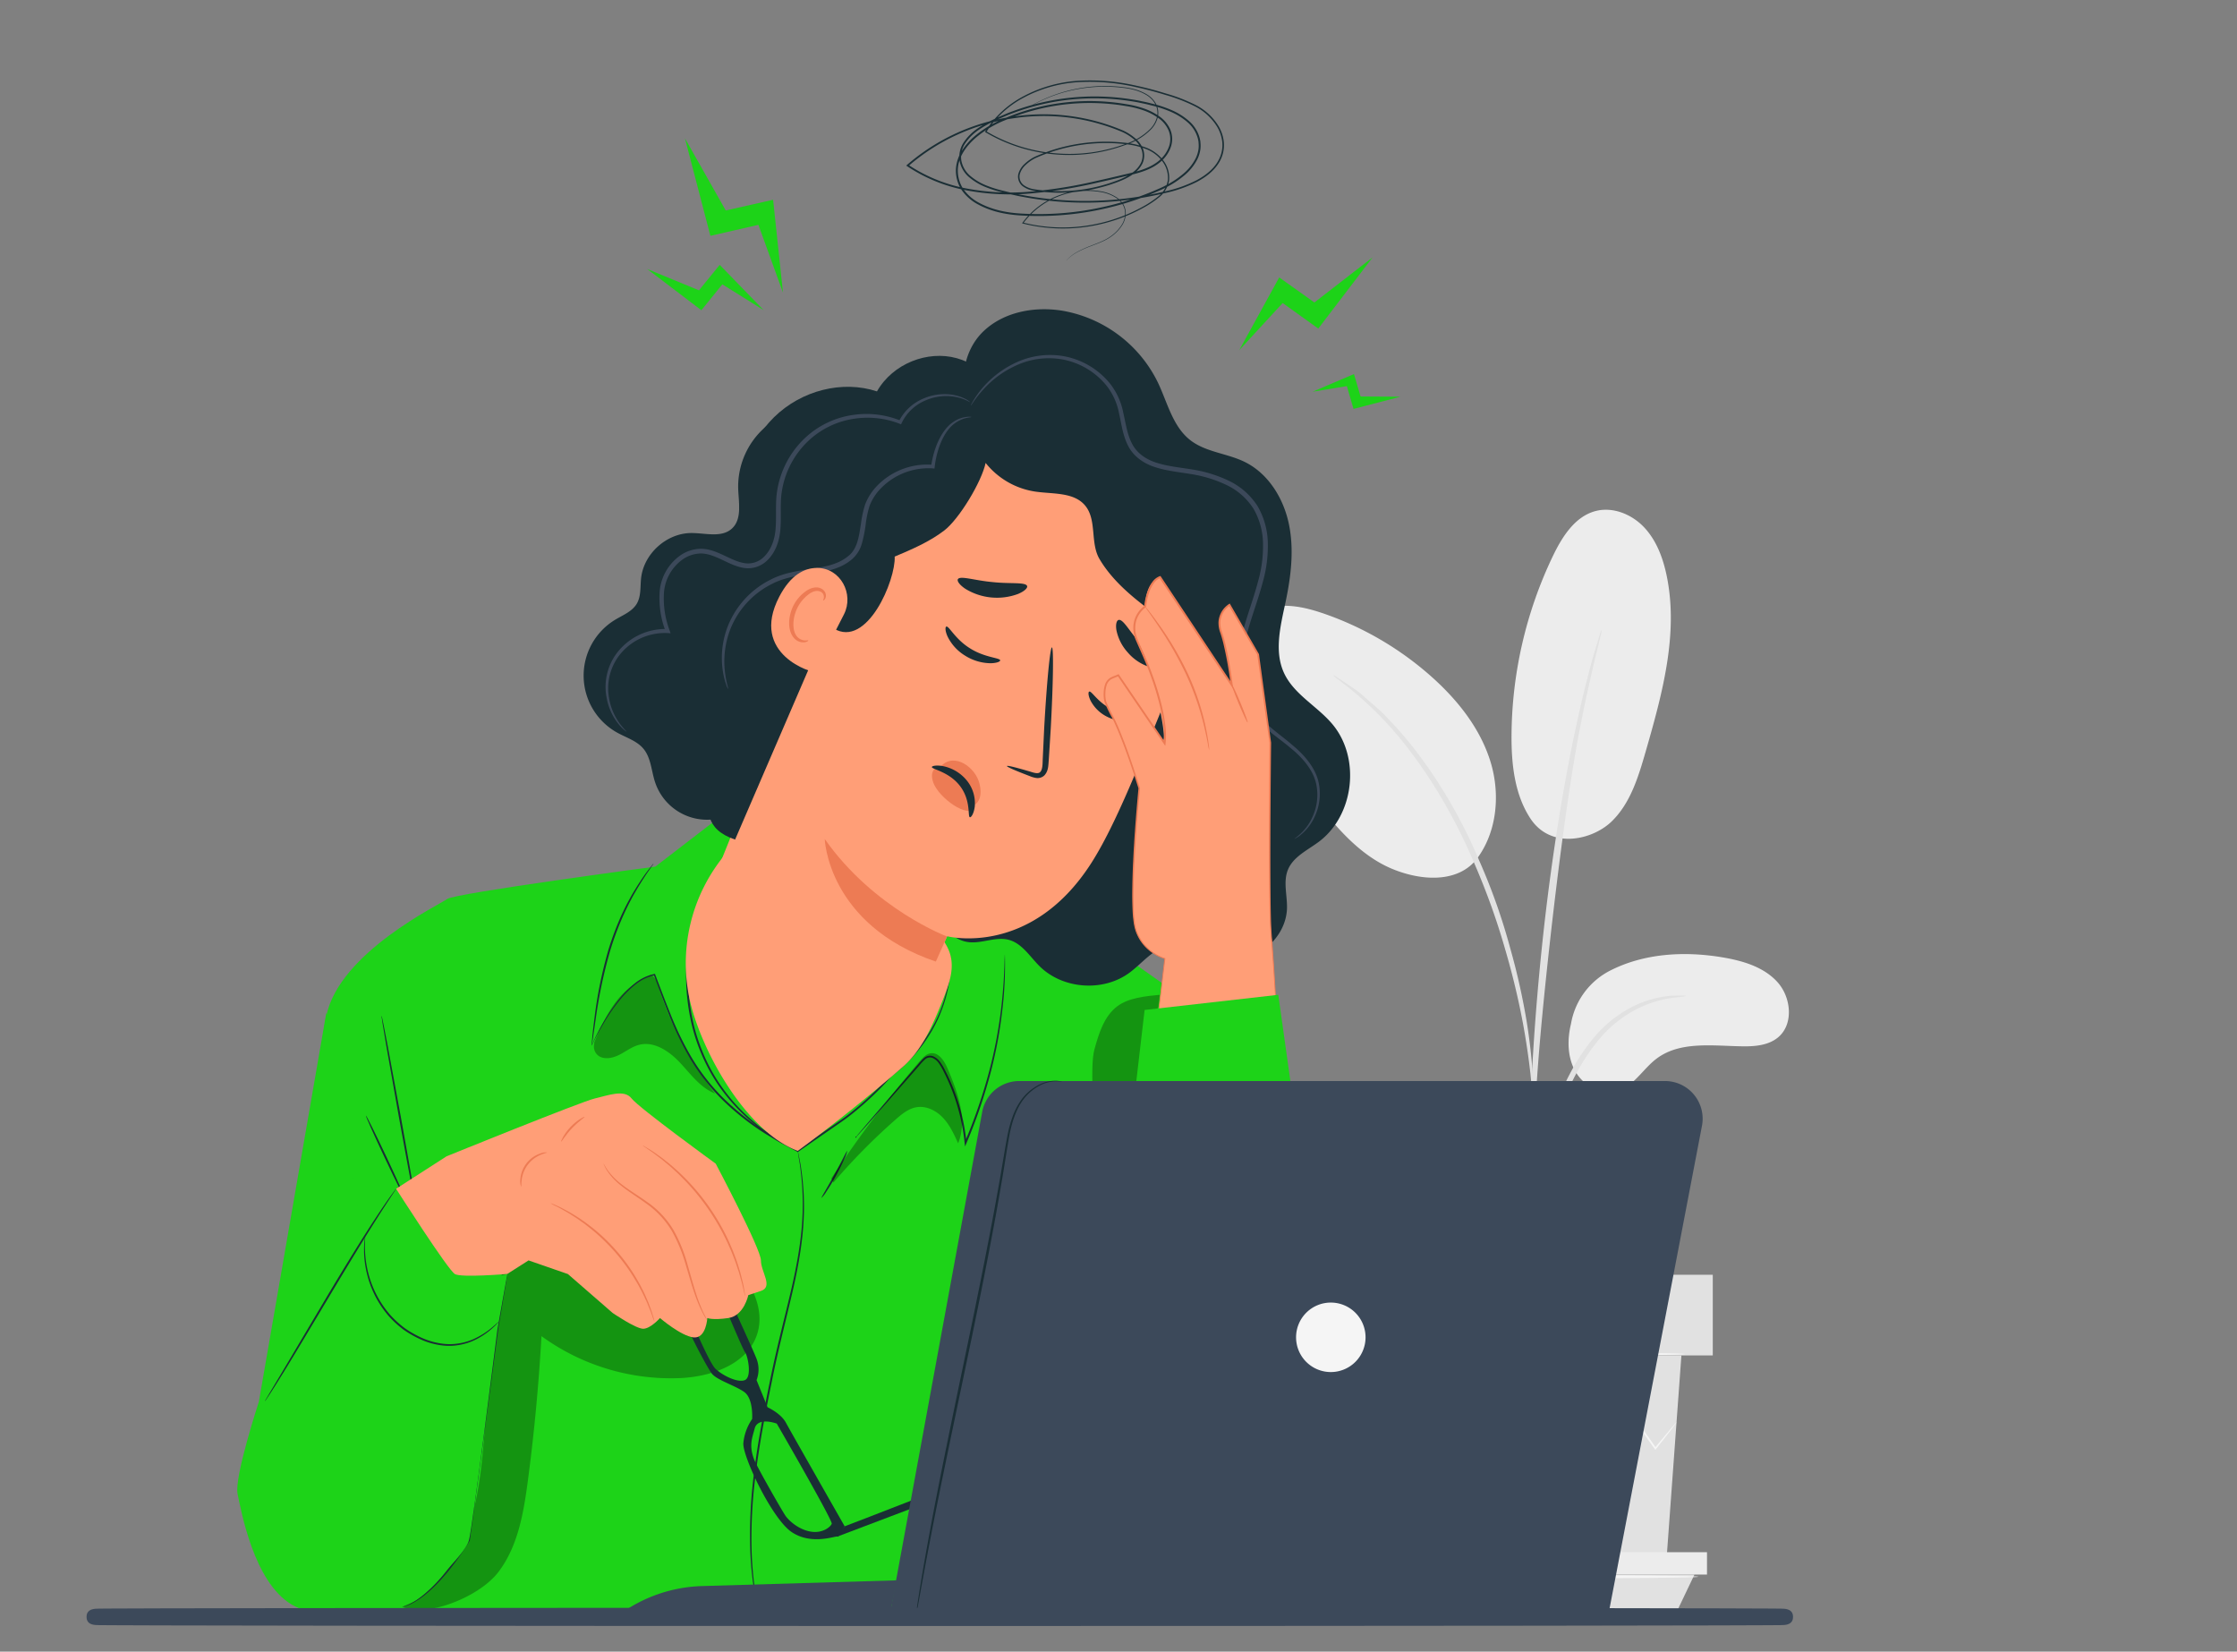 <svg id="Layer_1" data-name="Layer 1" xmlns="http://www.w3.org/2000/svg" width="1000.79" height="738.83" viewBox="0 0 1000.79 738.83"><rect x="0" y="0" width="1000.79" height="738.83" fill="#808080" stroke="none"/><defs><style>.cls-1{fill:#ececec;}.cls-2{fill:#e1e1e1;}.cls-3{fill:#f5f5f5;}.cls-4{fill:#1dd318;}.cls-5{fill:#1a2e35;}.cls-6{opacity:0.3;}.cls-7{fill:#ff9e77;}.cls-8{fill:#ed7b54;}.cls-9{fill:#3c495a;}</style></defs><title>about5</title><path class="cls-1" d="M720.079,434.313c15.289-7.888,33.291-8.914,50.264-6.108,9.119,1.507,18.625,4.236,24.831,11.085s7.381,18.903.256,24.789c-4.241,3.503-10.156,4.035-15.657,3.972-13.287-.155-28.03-2.495-38.646,5.5-6.056,4.561-10.088,12.144-17.329,14.387-7.084,2.195-15.078-1.986-18.835-8.38s-3.882-14.386-2.13-21.592A32.964,32.964,0,0,1,720.079,434.313Z"/><path class="cls-1" d="M685.051,366.695c9.349,13.352,27.519,8.931,35.944.782s11.986-19.962,15.227-31.227c7.406-25.737,14.873-52.736,9.366-78.946-1.647-7.836-4.576-15.65-10.083-21.463s-13.973-9.271-21.714-7.226c-9.161,2.42-14.856,11.393-18.971,19.93a188.178,188.178,0,0,0-18.596,80.76c-.045,13.008,1.488,26.65,8.826,37.39"/><path class="cls-1" d="M659.379,385.853c10.151-12.047,12.077-29.618,7.56-44.709s-14.722-27.931-26.481-38.413a142.57,142.57,0,0,0-47.419-27.979c-6.857-2.411-14.09-4.313-21.326-3.623s-14.522,4.39-17.897,10.828c-4.99,9.518-.206,21.062,4.969,30.481a361.336,361.336,0,0,0,31.145,47.428c9.335,12.036,20.028,23.907,34.256,29.347s29.006,4.799,36.547-5.068"/><path class="cls-2" d="M684.418,568.112c.175.01.459-2.153.846-6.067.43-4.416.969-9.961,1.611-16.558a239.05,239.05,0,0,1,3.725-24.287,187.412,187.412,0,0,1,8.827-28.665c4.016-9.84,8.914-18.784,14.638-25.937a54.672,54.672,0,0,1,18.506-15.385,51.774,51.774,0,0,1,15.585-4.853c3.872-.397,6.039-.703,6.041-.874s-2.171-.201-6.148-.095a47.209,47.209,0,0,0-16.25,4.229,54.555,54.555,0,0,0-19.521,15.519c-6.01,7.302-11.086,16.444-15.173,26.459a175.221,175.221,0,0,0-8.765,29.134,205.21,205.21,0,0,0-3.229,24.594c-.526,7.032-.725,12.725-.821,16.661C684.203,565.922,684.248,568.103,684.418,568.112Z"/><path class="cls-2" d="M685.56,555.372a12.043,12.043,0,0,0,.163-2.816c-.006-2.115-.013-4.78-.021-8.051-.019-6.986-.016-17.098.358-29.582.618-24.97,2.768-51.844,6.92-89.731,3.933-35.626,9.211-77.087,14.78-104.043,1.195-6.131,2.397-11.648,3.53-16.478,1.08-4.842,2.002-9.017,2.892-12.394.764-3.18,1.387-5.77,1.881-7.826a11.995,11.995,0,0,0,.492-2.778,11.874,11.874,0,0,0-.978,2.64c-.614,2.026-1.387,4.579-2.337,7.714-1.037,3.347-2.099,7.494-3.312,12.316-1.264,4.811-2.591,10.315-3.9,16.436-5.511,24.425-11.346,58.563-15.539,96.542-4.161,37.966-6.035,72.535-6.201,97.569-.149,12.516.117,22.648.437,29.64.2,3.27.362,5.932.491,8.046A11.887,11.887,0,0,0,685.56,555.372Z"/><path class="cls-2" d="M685.726,488.697c.174-.006.144-2.994-.059-8.41-.309-5.404-1.052-13.216-2.575-22.784a300.643,300.643,0,0,0-7.41-33.196A271.984,271.984,0,0,0,661.8,385.026c-11.514-27.315-27.158-49.646-40.766-63.478-3.192-3.671-6.747-6.319-9.591-8.915-1.471-1.244-2.772-2.484-4.096-3.467q-1.998-1.377-3.721-2.565c-4.479-3.063-6.987-4.678-7.08-4.533-.402.546,10.032,6.686,23.207,20.703,13.121,13.987,28.328,36.164,39.748,63.249A310.462,310.462,0,0,1,673.463,424.94a337.728,337.728,0,0,1,7.885,32.866c1.736,9.472,2.742,17.205,3.348,22.56C685.195,485.73,685.555,488.703,685.726,488.697Z"/><polygon class="cls-2" points="621.282 606.311 627.963 697.842 745.549 697.842 752.231 606.311 621.282 606.311"/><rect class="cls-2" x="609.924" y="570.234" width="156.337" height="36.078"/><polygon class="cls-1" points="609.924 694.34 609.924 704.34 617.27 704.34 763.677 704.34 763.677 694.34 609.924 694.34"/><polygon class="cls-2" points="624.47 721.941 617.27 704.34 758.077 704.34 749.677 721.941 624.47 721.941"/><path class="cls-3" d="M750.047,636.226a3.767,3.767,0,0,1-.548.841c-.467.619-1.044,1.386-1.757,2.331-1.67,2.137-3.964,5.073-6.85,8.766l-.304.39-.295-.408c-4.305-5.955-10.057-13.909-16.829-23.275h.968c-5.006,7.088-10.582,14.984-16.569,23.46l-.519.735-.581-.691c-6.115-7.275-12.755-15.176-19.65-23.379l1.133-.015c-.341.429-.71.893-1.081,1.359-6.094,7.64-11.992,15.034-17.57,22.027l-.586.734-.541-.764c-5.965-8.44-11.538-16.326-16.577-23.455l.964.046c-8.17,9.308-15.098,17.202-20.415,23.26l-.362.413-.277-.465c-2.691-4.521-4.837-8.127-6.392-10.739-.669-1.166-1.209-2.108-1.64-2.86a4.556,4.556,0,0,1-.501-1.02,4.543,4.543,0,0,1,.685.907c.477.723,1.076,1.63,1.815,2.752,1.633,2.566,3.885,6.105,6.71,10.544l-.639-.052c5.232-6.132,12.05-14.122,20.088-23.543l.507-.594.458.64c5.084,7.098,10.707,14.947,16.725,23.349l-1.126-.03c5.564-7.003,11.449-14.409,17.528-22.06.37-.466.74-.93,1.081-1.359l.558-.701.574.687c6.876,8.219,13.498,16.135,19.595,23.425l-1.1.044c6.046-8.434,11.678-16.29,16.734-23.343l.491-.684.479.684c6.628,9.467,12.258,17.509,16.473,23.528l-.598-.018c3.002-3.599,5.389-6.46,7.126-8.543.774-.895,1.402-1.622,1.909-2.209A3.841,3.841,0,0,1,750.047,636.226Z"/><path class="cls-3" d="M753.867,605.707c0,.404-29.463.732-65.799.732-36.349,0-65.806-.328-65.806-.732s29.457-.732,65.806-.732C724.403,604.976,753.867,605.303,753.867,605.707Z"/><path class="cls-3" d="M759.807,705.326c0,.404-32.02.732-71.511.732-39.505,0-71.519-.328-71.519-.732s32.014-.732,71.519-.732C727.787,704.594,759.807,704.922,759.807,705.326Z"/><path class="cls-4" d="M335.712,358.005l-13.226,7.097-29.279,22.541s-89.683,11.909-93.127,14.493-48.046,23.762-54.074,52.18-18.431,213.836-18.431,213.836l16.275,54.784,326.633.508,76.602-1.088s29.436-68.745,29.436-87.69S567.91,473.634,567.91,473.634l-91.859-64.772Z"/><path class="cls-5" d="M292.363,386.304a3.512,3.512,0,0,1-.455.767c-.384.559-.858,1.251-1.437,2.095-1.29,1.786-3.032,4.46-5.075,7.821-.985,1.704-2.117,3.538-3.154,5.608-1.115,2.027-2.167,4.263-3.261,6.622a137.145,137.145,0,0,0-5.937,15.827,217.213,217.213,0,0,0-6.438,30.068c-.547,3.81-.996,6.939-1.327,9.246-.151,1.012-.275,1.843-.375,2.514a3.473,3.473,0,0,1-.189.87,3.473,3.473,0,0,1,.017-.89c.057-.676.128-1.513.215-2.533.198-2.199.551-5.375,1.057-9.292a192.635,192.635,0,0,1,6.217-30.233,129.341,129.341,0,0,1,6.039-15.907c1.121-2.366,2.204-4.604,3.354-6.63,1.07-2.068,2.24-3.895,3.263-5.588,2.121-3.338,3.947-5.97,5.324-7.7l1.57-2.002A3.436,3.436,0,0,1,292.363,386.304Z"/><g class="cls-6"><path d="M294.402,440.809c-.545-1.744-1.248-3.716-2.944-4.399-1.333-.536-.798.324-2.127.872-12.405,5.116-18.393,16.586-23.645,29.506l.299-.308a5.166,5.166,0,0,0,2.031,5.995c2.796,1.629,6.392.75,9.265-.738s5.506-3.554,8.641-4.357c6.794-1.74,13.546,2.91,18.34,8.029s9.109,11.214,15.648,13.749A150.794,150.794,0,0,1,294.402,440.809Z"/></g><path class="cls-5" d="M264.715,467.741a88.154,88.154,0,0,1,13.127-21.839,46.099,46.099,0,0,1,6.178-6.03,20.714,20.714,0,0,1,8.732-4.19l.256-.047.095.248c2.079,5.413,4.259,11.319,6.777,17.537a140.398,140.398,0,0,0,9.245,19.149,92.58,92.58,0,0,0,14.223,18.383,115.613,115.613,0,0,0,19.479,15.444c2.39,1.418,4.71,2.914,7.102,4.236l7.168,3.819-.429.027q6.083-4.199,11.939-8.24l5.785-3.99c1.918-1.302,3.788-2.611,5.554-4.002a145.488,145.488,0,0,0,18.529-17.416l.027-.03.028-.021a69.639,69.639,0,0,0,16.988-18.54,63.254,63.254,0,0,0,7.659-17.807,65.186,65.186,0,0,0,1.948-12.342c.101-1.44.073-2.549.113-3.295.023-.746.064-1.132.064-1.132s.036.384.049,1.131c-.003.747.061,1.859-.005,3.305a61.706,61.706,0,0,1-1.76,12.435,62.829,62.829,0,0,1-7.563,18.015,69.794,69.794,0,0,1-17.052,18.808l.054-.051a144.713,144.713,0,0,1-18.583,17.579c-1.781,1.409-3.66,2.73-5.572,4.034l-5.784,4.005-11.943,8.264-.209.145-.22-.117q-3.565-1.896-7.206-3.833c-2.405-1.329-4.741-2.833-7.144-4.259a115.794,115.794,0,0,1-19.617-15.575,92.922,92.922,0,0,1-14.313-18.571,139.776,139.776,0,0,1-9.233-19.283c-2.499-6.246-4.65-12.164-6.695-17.585l.35.201a20.187,20.187,0,0,0-8.486,4.018,46.001,46.001,0,0,0-6.144,5.905,81.914,81.914,0,0,0-7.956,11.17c-1.936,3.24-3.288,5.848-4.184,7.625l-1.004,2.031A4.858,4.858,0,0,1,264.715,467.741Z"/><path class="cls-5" d="M449.561,427.023a165.991,165.991,0,0,1-1.194,25.222,196.591,196.591,0,0,1-5.044,27.068A231.364,231.364,0,0,1,432.376,511.36l-.63,1.495-.194-1.62c-.116-.967-.208-2.014-.365-3.058a90.018,90.018,0,0,0-4.168-17.471c-.953-2.745-2.021-5.396-3.184-7.938-.578-1.273-1.189-2.514-1.812-3.732a23.218,23.218,0,0,0-2.023-3.449,6.758,6.758,0,0,0-2.839-2.37,3.253,3.253,0,0,0-3.254.614,24.22,24.22,0,0,0-2.524,2.679q-1.218,1.391-2.396,2.739c-3.142,3.585-6.071,6.926-8.75,9.982l-12.715,14.414-3.49,3.89-.924.997a.234.234,0,1,1-.067-.058c.225-.276.508-.622.86-1.054l3.368-3.996,12.508-14.594c2.654-3.077,5.557-6.442,8.67-10.051q1.17-1.354,2.379-2.753a24.387,24.387,0,0,1,2.61-2.79,4.035,4.035,0,0,1,3.989-.75,7.49,7.49,0,0,1,3.206,2.62,23.846,23.846,0,0,1,2.11,3.557c.633,1.226,1.254,2.477,1.841,3.76,1.181,2.562,2.266,5.235,3.234,8.004a89.979,89.979,0,0,1,4.225,17.634c.158,1.054.251,2.111.368,3.088l-.824-.125a236.953,236.953,0,0,0,10.98-31.91,203.839,203.839,0,0,0,5.209-26.942c.958-7.746,1.343-14.045,1.514-18.395.113-2.175.114-3.865.169-5.009.023-.532.042-.96.057-1.302A1.766,1.766,0,0,1,449.561,427.023Z"/><path class="cls-5" d="M326.217,381.334a1.491,1.491,0,0,1-.25.327c-.212.24-.472.534-.791.895-.737.748-1.684,1.97-2.905,3.539a65.129,65.129,0,0,0-7.927,14.805,95.721,95.721,0,0,0-5.937,24.182,96.699,96.699,0,0,0,1.323,30.4,81.377,81.377,0,0,0,4.623,15.098,79.808,79.808,0,0,0,6.795,13.042,83.52,83.52,0,0,0,16.543,18.555c2.669,2.358,5.381,4.109,7.647,5.798,2.406,1.482,4.435,2.838,6.166,3.823l4.022,2.212,1.037.595a1.473,1.473,0,0,1,.341.229,1.434,1.434,0,0,1-.38-.15c-.288-.139-.642-.31-1.077-.519l-4.107-2.075c-1.761-.943-3.825-2.262-6.268-3.713-2.304-1.659-5.056-3.386-7.769-5.73a82.543,82.543,0,0,1-16.821-18.593,79.602,79.602,0,0,1-6.91-13.152,81.323,81.323,0,0,1-4.687-15.245,96.145,96.145,0,0,1-1.268-30.667,94.216,94.216,0,0,1,6.16-24.317,62.317,62.317,0,0,1,8.224-14.78,37.334,37.334,0,0,1,3.047-3.457l.855-.838C326.101,381.413,326.207,381.323,326.217,381.334Z"/><path class="cls-5" d="M185.509,540.229c.02-.011.128.144.328.475.235.407.523.904.885,1.531l-.243.084c-1.181-5.551-4.393-22.595-8.038-42.745-2.196-12.413-4.182-23.644-5.646-31.919-.667-4.002-1.213-7.283-1.614-9.69-.16-1.07-.291-1.944-.396-2.642a3.819,3.819,0,0,1-.08-.932,3.823,3.823,0,0,1,.251.901c.147.691.33,1.556.555,2.614.468,2.395,1.105,5.659,1.883,9.642,1.528,8.264,3.602,19.479,5.894,31.874,3.645,20.15,6.608,37.239,7.447,42.852l.126.845-.37-.76c-.317-.651-.568-1.168-.773-1.591A1.848,1.848,0,0,1,185.509,540.229Z"/><path class="cls-5" d="M181.525,536.835c-.215.101-4.38-8.279-9.301-18.715-4.923-10.44-8.738-18.983-8.523-19.084s4.379,8.277,9.302,18.717C177.924,528.188,181.74,536.733,181.525,536.835Z"/><g class="cls-6"><path d="M179.832,718.657c10.369,5.212,34.399-3.987,43.137-15.449s11.267-26.363,13.164-40.651q4.288-32.298,6.113-64.86a98.547,98.547,0,0,0,62.107,18.756c14.029-.636,30.018-6.209,34.357-19.566,4.292-13.212-4.95-26.794-14.55-36.834a226.007,226.007,0,0,0-29.79-26.125c-7.006-5.131-14.672-9.994-23.305-10.937-9.31-1.017-18.729,2.799-25.807,8.932s-12.024,14.4-15.647,23.037c-11.063,26.367-10.466,55.895-12.723,84.399s-5.282,58.032-30.537,76.588"/></g><path class="cls-5" d="M180.502,718.768a3.975,3.975,0,0,1,.709-.345l2.087-.899a37.869,37.869,0,0,0,7.078-4.866c5.64-4.798,12.594-12.973,19.108-23.819l-.047.138c1.513-11.333,3.277-24.551,5.154-38.614,3.032-22.291,5.72-42.477,7.88-57.055,1.337-7.195,2.424-13.041,3.19-17.165.385-1.97.689-3.526.91-4.659.104-.489.189-.886.258-1.208a1.546,1.546,0,0,1,.117-.406,1.561,1.561,0,0,1-.03.422c-.046.326-.103.727-.174,1.222-.183,1.139-.433,2.704-.751,4.685-.701,4.133-1.696,9.992-2.919,17.203l-7.629,57.082c-1.915,14.055-3.715,27.266-5.258,38.593l-.011.078-.037.06c-6.629,10.896-13.695,19.033-19.477,23.783a35.395,35.395,0,0,1-7.262,4.736c-.932.374-1.662.624-2.148.801A3.881,3.881,0,0,1,180.502,718.768Z"/><path class="cls-5" d="M339.685,722.356a2.528,2.528,0,0,1-.155-.521c-.094-.394-.216-.905-.37-1.55-.286-1.37-.836-3.369-1.275-5.995a148.828,148.828,0,0,1-2.276-22.421,217.097,217.097,0,0,1,1.783-33.377c1.521-12.501,4.054-26.114,6.993-40.325,2.822-14.249,6.375-27.637,9.252-39.863,2.92-12.217,4.801-23.4,5.304-32.878a120.591,120.591,0,0,0-.822-22.427c-.283-2.641-.737-4.659-.921-6.046-.1-.655-.179-1.174-.239-1.575a2.593,2.593,0,0,1-.053-.543,2.527,2.527,0,0,1,.139.525c.082.397.189.911.324,1.56.239,1.379.747,3.391,1.083,6.032a114.745,114.745,0,0,1,1.098,22.506c-.426,9.528-2.257,20.78-5.139,33.025-2.841,12.264-6.362,25.624-9.182,39.858-2.937,14.203-5.489,27.787-7.049,40.249a223.042,223.042,0,0,0-1.962,33.263,159.195,159.195,0,0,0,1.998,22.379c.387,2.628.884,4.634,1.114,6.015.119.652.214,1.169.286,1.567A2.588,2.588,0,0,1,339.685,722.356Z"/><path class="cls-5" d="M367.515,535.879c-.208-.139,2.645-4.69,5.814-10.494,3.184-5.798,5.481-10.652,5.711-10.551a13.31,13.31,0,0,1-1.197,3.325c-.862,2.002-2.161,4.721-3.758,7.64-1.599,2.917-3.19,5.476-4.412,7.28A13.317,13.317,0,0,1,367.515,535.879Z"/><g class="cls-6"><path d="M372.845,529.011a277.795,277.795,0,0,1,27.942-28.306c2.728-2.394,5.693-4.826,9.274-5.419,4.372-.725,8.812,1.527,11.843,4.76s4.912,7.349,6.742,11.386c4.333-10.661-.165-22.66-4.628-33.267-1.452-3.45-3.973-7.547-7.675-6.993-1.976.296-3.46,1.9-4.765,3.414a514.246,514.246,0,0,0-39.666,52.497"/></g><g class="cls-6"><path d="M518.248,450.237l.619-5.241c-6.297.603-14.044,1.343-19.075,5.178-5.87,4.474-8.182,12.099-10.158,19.21-4.496,16.184,8.259,99.451,7.61,116.235,5.585-2.371,9.507-38.106,10.51-44.089,2.444-14.574-2.502-23.672-1.005-27.73s1.459-8.492,1.581-12.815c.545-19.318,2.464-32.917,9.917-50.748"/></g><path class="cls-5" d="M436.048,182.985c-8.006-9.927-5.384-25.778,3.779-34.647s23.1-11.422,35.675-9.308a58.695,58.695,0,0,1,42.523,32.09c4.287,9.006,6.625,19.653,14.496,25.78,6.92,5.386,16.432,5.859,24.308,9.715,10.556,5.169,17.361,16.222,19.778,27.726s.965,23.473-1.47,34.972c-2.236,10.553-5.214,21.958-.682,31.747,4.42,9.546,14.746,14.748,21.544,22.776,12.79,15.105,9.889,40.81-5.946,52.684-5.049,3.785-11.43,6.664-13.841,12.495-2.202,5.324-.324,11.364-.437,17.125-.292,14.831-16.644,27.03-30.943,23.087-7.219-1.99-13.871-7.321-21.29-6.303-7.37,1.01-12.292,7.819-18.281,12.232-11.781,8.678-29.827,7.346-40.205-2.97-4.344-4.317-7.835-10.2-13.755-11.77-5.908-1.566-12.125,1.827-18.181,1.001-7.928-1.08-13.138-8.953-15.478-16.604s-2.97-15.945-6.927-22.899c-5.181-9.106-15.047-14.262-23.335-20.67a81.045,81.045,0,0,1-6.939-122.215"/><path class="cls-7" d="M325.125,381.37a76.214,76.214,0,0,0-16.169,67.546c5.89,23.341,25.415,57.452,47.95,65.918,14.615-10.713,33.401-25.677,47.03-37.62,8.82-7.729,13.498-19.027,17.868-29.91,2.521-6.277,5.08-13.065,3.498-19.641-1.165-4.843-4.446-8.883-7.898-12.474-22.174-23.061-55.967-34.332-87.545-29.2"/><path class="cls-7" d="M392.056,213.362h0a40.109,40.109,0,0,1,45.881-21.128l56.424,14.383c28.196,9.088,50.272,52.72,33.65,90.944-13.126,30.183-26.574,68.108-40.062,88.938C460.825,428.385,423.75,418.814,423.75,418.814l-20.012,44.642-81.811-76.72Z"/><path class="cls-5" d="M487.308,309.367c1.063-.4,3.83,4.876,9.96,7.824,6.08,3.032,12.097,2.058,12.398,3.13.166.49-1.2,1.481-3.847,1.958a17.341,17.341,0,0,1-10.37-1.588,16.646,16.646,0,0,1-7.478-7.153C486.787,311.182,486.799,309.531,487.308,309.367Z"/><path class="cls-5" d="M423.419,280.277c1.203-.222,3.936,5.648,10.522,9.72,6.531,4.153,13.244,4.205,13.511,5.352.15.527-1.414,1.306-4.377,1.329a21.866,21.866,0,0,1-11.362-3.422,20.58,20.58,0,0,1-7.822-8.605C422.736,282.043,422.849,280.357,423.419,280.277Z"/><path class="cls-5" d="M450.495,342.666c.127-.366,4.289.68,10.907,2.654,1.66.54,3.303.89,4.051-.075.882-.981.977-2.988,1.026-5.176q.317-6.757.662-14.171c1.109-20.104,2.662-36.351,3.471-36.299s.568,16.389-.54,36.493q-.469,7.41-.893,14.156c-.199,2.071-.072,4.575-1.937,6.597a4.363,4.363,0,0,1-3.641,1.164,11.794,11.794,0,0,1-2.862-.821C454.284,344.734,450.362,343.03,450.495,342.666Z"/><path class="cls-8" d="M423.678,418.924s-32.676-12.253-54.705-43.613c0,0,1.237,38.293,49.698,54.834Z"/><path class="cls-5" d="M428.543,259.075c1.039-1.67,7.501.594,15.506,1.304,7.992.87,14.771-.083,15.463,1.759.298.874-1.159,2.343-4.075,3.557a27.046,27.046,0,0,1-23.594-2.332C429.221,261.601,428.08,259.874,428.543,259.075Z"/><path class="cls-5" d="M500.637,277.279c2.092-.013,4.666,5.129,9.121,10.054,4.307,5.057,9.091,8.297,8.785,10.345-.192.948-1.929,1.351-4.671.539a21.313,21.313,0,0,1-9.352-6.38,20.997,20.997,0,0,1-5.074-10.055C499.017,278.981,499.661,277.334,500.637,277.279Z"/><path class="cls-8" d="M436.155,359.947s3.84-2.006,2.059-9.373-11.154-14.047-17.087-7.986c0,0-5.994.462-3.636,7.371s16.012,16.664,18.557,11.111"/><path class="cls-5" d="M433.923,365.575c-1.092-.188.571-7.381-4.394-13.919-4.949-6.552-12.802-7.531-12.623-8.55.004-.473,2.032-.998,5.287-.331a18.378,18.378,0,0,1,10.632,6.729,16.012,16.012,0,0,1,3.223,11.564C435.622,364.138,434.405,365.732,433.923,365.575Z"/><path class="cls-5" d="M343.808,189.864a35.295,35.295,0,0,0-13.553,28.898c.244,6.183,1.754,13.483-2.802,17.67-4.637,4.262-11.936,1.975-18.235,2.008-10.959.058-21.138,9.182-22.39,20.069-.449,3.907.06,8.133-1.932,11.523-2.074,3.528-6.233,5.109-9.732,7.231a29.182,29.182,0,0,0,.976,50.477c4.046,2.243,8.782,3.646,11.736,7.205,3.388,4.083,3.517,9.865,5.177,14.905a24.505,24.505,0,0,0,46.435.338"/><path class="cls-5" d="M435.262,174.039a34.917,34.917,0,0,0,27.963,45.872c7.843,1.15,17.201.158,22.262,6.258,5.323,6.416,2.169,16.645,6.379,23.841,6.018,10.283,16.275,18.487,26.008,25.36,7.516,5.307-1.083,20.083,2.193,28.68s16.759,28.219,25.953,28.568c2.01-7.691,13.458-41.465,13.658-49.412s-1.591-16.202-6.509-22.448c-2.695-3.424-6.246-6.156-8.58-9.835-5.04-7.947-3.347-18.235-4.982-27.502a38.27,38.27,0,0,0-21.412-27.669c-9.18-4.193-19.946-4.657-28.424-10.133-6.267-4.047-10.746-10.522-17.242-14.192-12.65-7.147-28.502-1.701-41.574,4.64"/><path class="cls-5" d="M374.352,270.171c-1.308-.872-9.979,5.694-1.417,10.931,14.997,9.174,27.881-21.82,27.328-32.12,7.641-3.227,15.373-6.507,22.1-11.617s16.794-21.845,18.593-30.305c5.738,2.325,33.464,2.535,31.059.872-5.473-3.786-16.545-11.91-18.015-18.267-3.194-13.808-13.001-25.818-25.955-29.429s-28.561,2.298-35.711,14.846c-15.426-5.095-33.714-.513-46.023,11.53s-18.142,31.062-14.68,47.862c.907,4.4,2.392,8.994.982,13.354-1.747,5.405-7.169,8.32-11.484,11.819-11.768,9.539-16.835,26.396-15.386,41.614s4.045,21.272,11.577,26.772c14.739,10.761-15.89,38.248,11.546,47.538"/><path class="cls-9" d="M579.147,375.23c-.074-.112.968-.681,2.582-2.191a23.072,23.072,0,0,0,5.526-7.778,23.535,23.535,0,0,0,1.548-14.75c-1.291-5.762-5.638-11.255-11.464-15.935-5.656-4.864-13.086-9.199-18.344-16.847-5.321-7.685-6.194-18.148-4.516-28.069,1.657-10.073,5.852-19.857,8.543-30.289a56.854,56.854,0,0,0,2.024-16.128,31.876,31.876,0,0,0-4.323-15.773,29.206,29.206,0,0,0-12.306-10.659,57.349,57.349,0,0,0-15.546-4.734c-5.306-.887-10.731-1.385-15.882-3.046-5.125-1.53-10.023-4.905-12.348-9.729-2.404-4.728-2.925-9.748-3.978-14.29a28.641,28.641,0,0,0-5.347-12.15A33.171,33.171,0,0,0,475.061,160.74a34.914,34.914,0,0,0-19.614,2.361,44.644,44.644,0,0,0-12.715,8.268c-6.119,5.793-8.153,10.176-8.394,9.996a2.637,2.637,0,0,1,.357-.793,24.781,24.781,0,0,1,1.281-2.2,42.321,42.321,0,0,1,6.173-7.613,44.245,44.245,0,0,1,12.819-8.771,35.92,35.92,0,0,1,20.357-2.758,34.636,34.636,0,0,1,21.418,12.535A30.434,30.434,0,0,1,502.524,184.59c1.094,4.65,1.68,9.544,3.891,13.789,2.12,4.291,6.355,7.22,11.21,8.679,4.86,1.552,10.172,2.038,15.6,2.923a59.188,59.188,0,0,1,16.143,4.892,31.3,31.3,0,0,1,13.202,11.459,33.932,33.932,0,0,1,4.633,16.844A58.738,58.738,0,0,1,565.081,259.9c-2.789,10.645-6.984,20.346-8.631,30.09-1.679,9.631-.866,19.539,4.042,26.742,4.847,7.237,12.135,11.673,17.835,16.671,5.861,4.828,10.41,10.686,11.659,16.846a24.153,24.153,0,0,1-1.965,15.366,22.168,22.168,0,0,1-6.006,7.756A11.726,11.726,0,0,1,579.147,375.23Z"/><path class="cls-9" d="M528.42,275.371c.192.077-.809,2.366-1.815,6.699a48.737,48.737,0,0,0-.586,18.628,46.179,46.179,0,0,0,3.746,12.287c1.893,4.255,4.789,8.196,8.101,12.404a36.719,36.719,0,0,1,4.414,7.096,17.695,17.695,0,0,1,1.56,8.775c-.485,6.148-3.506,11.607-5.76,17.171-2.359,5.508-3.682,11.408-1.526,16.524,2.018,5.105,6.109,8.997,9.827,12.713,3.77,3.704,7.416,7.437,9.716,11.798a20.123,20.123,0,0,1,2.084,6.798,19.897,19.897,0,0,1-.49,6.512,22.158,22.158,0,0,1-11.832,14.748,17.164,17.164,0,0,1-5.054,1.394,5.671,5.671,0,0,1-1.822.001c-.045-.259,2.56-.173,6.504-2.152a21.717,21.717,0,0,0,10.708-14.331,17.209,17.209,0,0,0-1.688-12.128c-2.19-3.999-5.71-7.547-9.526-11.212-3.735-3.687-8.087-7.65-10.408-13.372a18.24,18.24,0,0,1-1.104-9.163,35.788,35.788,0,0,1,2.603-8.95c2.336-5.699,5.214-11.009,5.649-16.508.583-5.529-2.338-10.365-5.458-14.518-3.199-4.144-6.263-8.423-8.137-12.857a47.483,47.483,0,0,1-2.339-31.867,32.819,32.819,0,0,1,1.772-4.891A5.721,5.721,0,0,1,528.42,275.371Z"/><path class="cls-9" d="M280.283,327.287c-.031.036-.35-.2-.944-.696a18.695,18.695,0,0,1-2.4-2.438,25.951,25.951,0,0,1-5.495-11.748A25.265,25.265,0,0,1,275.5,292.766,27.27,27.27,0,0,1,298.765,281.38l-.915,1.211a41.89,41.89,0,0,1-2.786-17.204,22.041,22.041,0,0,1,8.847-16.608,16.56,16.56,0,0,1,9.677-3.309c3.604.016,6.921,1.406,9.992,2.827,3.078,1.42,6.087,3.024,9.258,3.566a9.986,9.986,0,0,0,8.746-2.591c3.519-3.297,5.11-8.198,5.419-13.006.388-4.866-.086-9.818.422-14.765a41.258,41.258,0,0,1,12.184-25.065,39.511,39.511,0,0,1,22.387-10.872,40.717,40.717,0,0,1,21.028,2.644l-.935.369A21.648,21.648,0,0,1,413.471,178.13a23.823,23.823,0,0,1,11.457-1.708,20.27,20.27,0,0,1,6.97,2.023,9.855,9.855,0,0,1,2.093,1.386c-.102.284-2.924-2.125-9.131-2.62a23.544,23.544,0,0,0-10.941,1.971,20.575,20.575,0,0,0-10.51,10.002l-.29.627-.646-.258a39.552,39.552,0,0,0-20.229-2.257,37.887,37.887,0,0,0-21.248,10.547,39.421,39.421,0,0,0-11.461,23.863c-.476,4.678.008,9.607-.381,14.728-.328,5.073-2.002,10.603-6.099,14.431a12.185,12.185,0,0,1-10.57,3.131c-3.678-.649-6.781-2.364-9.813-3.756-3.013-1.412-6.046-2.639-9.092-2.655a14.494,14.494,0,0,0-8.455,2.877,20.059,20.059,0,0,0-8.1,15.085,40.333,40.333,0,0,0,2.54,16.433l.448,1.294-1.364-.081a25.794,25.794,0,0,0-21.95,10.437,24.319,24.319,0,0,0-4.22,18.587,26.658,26.658,0,0,0,4.894,11.593C279.147,326.162,280.381,327.181,280.283,327.287Z"/><path class="cls-9" d="M434.583,186.493c.109.381-3.217-.16-7.457,2.897-4.226,2.99-7.886,10.228-8.96,19.412l-.092.788-.778-.065a29.73,29.73,0,0,0-24.357,10.176,23.143,23.143,0,0,0-3.913,6.593,45.282,45.282,0,0,0-1.695,8.003,61.059,61.059,0,0,1-1.696,8.661,14.47,14.47,0,0,1-5.217,7.811c-5.488,4.285-12.229,5.026-18.121,5.963-6.01.812-11.651,1.81-16.52,4.277a38.418,38.418,0,0,0-19.138,20.718,40.113,40.113,0,0,0-2.256,19.295c.588,4.63,1.57,7.077,1.365,7.141a6.332,6.332,0,0,1-.801-1.731,32.443,32.443,0,0,1-1.398-5.282A39.026,39.026,0,0,1,325.2,281.199a39.542,39.542,0,0,1,19.697-21.982c5.098-2.654,11.135-3.758,17.089-4.585,5.892-.937,12.288-1.766,17.087-5.562,4.722-3.328,5.234-9.589,6.152-15.092a46.455,46.455,0,0,1,1.84-8.385,24.918,24.918,0,0,1,4.334-7.195,31.159,31.159,0,0,1,26.038-10.471l-.869.723c1.316-9.562,5.347-16.973,10.041-19.987a12.937,12.937,0,0,1,5.814-2.171A7.421,7.421,0,0,1,434.583,186.493Z"/><path class="cls-7" d="M377.545,274.879c4.716-9.24-1.62-20.861-11.994-20.838-5.695.013-11.822,3.1-16.912,12.863-13.576,26.033,15.36,34.292,15.795,33.57C364.703,300.025,372.022,285.699,377.545,274.879Z"/><path class="cls-8" d="M361.625,286.463c-.071-.143-.62.081-1.569.033a5.111,5.111,0,0,1-3.426-1.698c-2.224-2.444-2.262-8.018.059-12.776a16.884,16.884,0,0,1,4.655-5.831c1.788-1.49,3.713-2.179,5.226-1.702a2.605,2.605,0,0,1,2.029,2.639c-.031.91-.467,1.343-.353,1.46.039.103.786-.145,1.137-1.329a3.263,3.263,0,0,0-.173-2.165,3.861,3.861,0,0,0-2.162-1.97c-2.08-.908-4.85-.004-6.843,1.565a17.369,17.369,0,0,0-5.356,6.436c-2.569,5.333-2.444,11.642.753,14.692a5.476,5.476,0,0,0,4.506,1.474C361.25,287.068,361.69,286.558,361.625,286.463Z"/><path class="cls-5" d="M351.609,636.418c-2.3-4.271-8.214-6.9-8.214-6.9l-4.929-12.157a13.242,13.242,0,0,0,0-9.529c-1.972-5.257-16.429-35.815-16.1-36.801l-3.741-.22s13.326,32.338,14.64,33.981,3.232,11.265-.054,12.579-10.268-2.244-13.226-5.202-12.375-25.205-14.018-29.805,1.284-11.005,1.284-11.005l2.628-6.243h-3.614a119.911,119.911,0,0,0-3.615,12.814c-1.314,6.243,13.472,33.514,15.772,36.472s10.186,5.257,14.457,8.214,3.614,12.157,3.614,12.157a22.814,22.814,0,0,0-3.943,10.843c-.329,5.914,12.814,33.843,21.686,39.758s19.386,1.643,20.371,1.972,3.286-4.6,3.286-4.6S353.909,640.69,351.609,636.418Zm12.111,48.839c-4.734-.379-9.605-3.623-12.204-7.056-1.079-1.424-12.58-21.443-14.065-25.171-2.59-6.504-.799-10.109.144-13.92,1.368-5.53,9.916-2.288,9.916-2.288s25.167,43.486,24.599,44.812S368.455,685.636,363.72,685.258Z"/><path class="cls-5" d="M377.895,682.748s73.282-27.89,76.704-31.049,15.793-21.32,15.793-21.32,6.054,1.053,5.264,2.632-12.371,19.741-24.742,25.005-76.305,29.332-76.305,29.332Z"/><path class="cls-4" d="M146.006,452.958,115.817,627.022S104.704,660.89,106.292,668.298s7.201,39.369,24.135,49.423,50.48,3.495,57.359-3.385,20.437-19.489,22.024-25.31,12.722-94.33,12.722-94.33l4.413-24.827s-16.404,5.292-26.459-1.587-23.284-36.514-23.284-36.514L162.385,554.524Z"/><path class="cls-5" d="M177.202,531.769a5.664,5.664,0,0,1-.577.982c-.458.695-1.052,1.597-1.791,2.719-1.558,2.358-3.802,5.776-6.501,10.048-5.43,8.523-12.678,20.458-20.599,33.693-7.921,13.241-15.068,25.245-20.38,33.851-2.65,4.307-4.837,7.766-6.379,10.137-.744,1.119-1.342,2.019-1.803,2.713a5.646,5.646,0,0,1-.678.914,5.651,5.651,0,0,1,.531-1.007c.425-.715.978-1.643,1.665-2.797l6.143-10.275c5.205-8.772,12.31-20.746,20.162-33.978,7.923-13.238,15.259-25.133,20.826-33.581,2.768-4.234,5.093-7.605,6.737-9.907l1.925-2.629A5.62,5.62,0,0,1,177.202,531.769Z"/><path class="cls-5" d="M223.151,591.218a3.968,3.968,0,0,1-.623.723c-.443.44-1.045,1.147-1.943,1.929A33.526,33.526,0,0,1,212.24,599.51a26.453,26.453,0,0,1-6.67,2.104,25.469,25.469,0,0,1-8.031.196,33.179,33.179,0,0,1-8.566-2.314,46.629,46.629,0,0,1-8.321-4.62,44.383,44.383,0,0,1-7.001-6.454,47.024,47.024,0,0,1-5.047-7.284,46.546,46.546,0,0,1-5.01-14.071,44.048,44.048,0,0,1-.677-10.045c.043-1.188.2-2.104.261-2.725a3.956,3.956,0,0,1,.163-.94c.076.008-.029,1.317-.088,3.676a48.493,48.493,0,0,0,.94,9.92,45.657,45.657,0,0,0,10.098,20.918,44.325,44.325,0,0,0,6.865,6.306,46.663,46.663,0,0,0,8.143,4.541,32.845,32.845,0,0,0,8.341,2.305,25.073,25.073,0,0,0,7.81-.112,26.392,26.392,0,0,0,6.54-1.955,35.814,35.814,0,0,0,8.375-5.338C222.154,592.08,223.095,591.162,223.151,591.218Z"/><path class="cls-7" d="M177.202,531.769l22.581-14.522s60.206-24.459,66.321-25.87,13.17-4.233,16.463,0S320.195,520.54,320.195,520.54s20.226,38.099,20.226,43.273,5.644,11.796,0,13.659l-5.644,1.863s-1.881,9.225-8.937,10.257-9.407,0-9.407,0-.47,9.227-6.115,8.657-15.052-8.657-15.052-8.657-4.233,4.795-7.526,4.795-13.64-7.056-13.64-7.056l-20.007-17.403-17.621-6.115-9.526,6.057s-20.35,1.731-23.405.072S177.202,531.769,177.202,531.769Z"/><path class="cls-8" d="M292.804,591.218a18.253,18.253,0,0,1-1.038-2.668c-.295-.87-.671-1.928-1.186-3.128-.503-1.203-1.007-2.6-1.736-4.071-.682-1.492-1.438-3.12-2.375-4.805-.862-1.725-1.955-3.471-3.063-5.332a87.05,87.05,0,0,0-18.503-21.093c-1.7-1.341-3.289-2.653-4.888-3.732-1.549-1.149-3.065-2.11-4.455-2.981-1.364-.914-2.683-1.596-3.811-2.251-1.122-.666-2.122-1.177-2.946-1.583a18.236,18.236,0,0,1-2.51-1.376,18.142,18.142,0,0,1,2.655,1.074,33.582,33.582,0,0,1,3.028,1.46c1.155.619,2.505,1.268,3.899,2.155,1.421.844,2.968,1.783,4.549,2.917,1.63,1.063,3.25,2.365,4.98,3.702a83.01,83.01,0,0,1,18.676,21.29c1.101,1.889,2.18,3.665,3.022,5.419.918,1.714,1.648,3.371,2.299,4.89.698,1.498,1.166,2.921,1.629,4.147a33.611,33.611,0,0,1,1.053,3.193A18.15,18.15,0,0,1,292.804,591.218Z"/><path class="cls-8" d="M316.39,590.638a3.402,3.402,0,0,1-.508-.724c-.296-.496-.778-1.207-1.288-2.182a60.964,60.964,0,0,1-3.672-8.56c-1.315-3.709-2.576-8.217-4.069-13.173a69.997,69.997,0,0,0-6.357-15.466,40.458,40.458,0,0,0-11.314-12.128c-4.169-3.037-8.178-5.484-11.235-7.987a28.576,28.576,0,0,1-6.388-6.789,16.811,16.811,0,0,1-1.196-2.242,3.4,3.4,0,0,1-.317-.826c.091-.044.555,1.087,1.791,2.882a30.442,30.442,0,0,0,6.486,6.497c3.068,2.413,7.087,4.79,11.327,7.824a40.504,40.504,0,0,1,11.585,12.327,68.441,68.441,0,0,1,6.378,15.681c1.456,4.986,2.652,9.494,3.886,13.205a72.361,72.361,0,0,0,3.394,8.604A33.774,33.774,0,0,1,316.39,590.638Z"/><path class="cls-8" d="M333.357,579.733a3.24,3.24,0,0,1-.255-.82c-.152-.639-.338-1.424-.564-2.377-.222-1.036-.512-2.299-.94-3.743-.415-1.446-.807-3.114-1.443-4.898-.581-1.801-1.228-3.769-2.072-5.828-.754-2.093-1.766-4.245-2.781-6.528a102.57,102.57,0,0,0-18.213-26.78c-1.751-1.784-3.38-3.515-5.05-4.986-1.605-1.542-3.197-2.866-4.659-4.068-1.426-1.247-2.833-2.225-4.025-3.142-1.185-.928-2.253-1.662-3.135-2.249l-2.003-1.397a3.25,3.25,0,0,1-.669-.538,3.193,3.193,0,0,1,.76.39l2.096,1.265c.914.546,2.014,1.243,3.232,2.138,1.225.884,2.666,1.834,4.126,3.058,1.495,1.179,3.122,2.486,4.759,4.016,1.703,1.459,3.364,3.184,5.144,4.967a98.302,98.302,0,0,1,18.357,26.991c1.004,2.311,1.998,4.489,2.729,6.609.821,2.085,1.439,4.078,1.986,5.902.602,1.807.956,3.496,1.328,4.961.386,1.462.629,2.741.801,3.791.163.968.297,1.765.406,2.415A3.2,3.2,0,0,1,333.357,579.733Z"/><path class="cls-8" d="M244.749,515.526c.022.141-1.168.322-2.905,1.072a13.942,13.942,0,0,0-8.45,11.159c-.251,1.876-.103,3.071-.244,3.087a6.335,6.335,0,0,1-.362-3.145,13.139,13.139,0,0,1,8.835-11.668A6.332,6.332,0,0,1,244.749,515.526Z"/><path class="cls-8" d="M261.522,499.591c.138.222-2.783,2.07-5.661,5.138-2.906,3.043-4.591,6.06-4.82,5.934-.2-.078,1.19-3.374,4.195-6.527C258.217,500.964,261.433,499.395,261.522,499.591Z"/><path class="cls-7" d="M497.53,303.21c-2.86,1.182-3.439,4.599-3.394,7.693.056,3.874,1.032,4.504,4.194,10.991,5.167,10.603,11.349,30.704,11.349,30.704s-5.069,50.773-1.732,62.69c3.013,10.759,13.178,13.513,13.178,13.513l-4.628,39.217H571.88s-1.97-37.955-3.159-49.524c-1.258-12.237-.419-86.247-.419-86.247l-5.443-39.519-12.827-22.18a9.998,9.998,0,0,0-3.781,12.143c2.892,8.13,4.801,23.722,4.801,23.722l-32.067-48.264s-6.303,1.507-6.682,13.172c0,0-9.327,6.069-3.326,15.92,6.7,10.999,13.667,44.048,11.22,44.048l-19.897-29.222Z"/><path class="cls-8" d="M516.497,468.017s.066-.884.249-2.599c.192-1.736.473-4.276.841-7.595.765-6.686,1.888-16.487,3.326-29.048l.156.231a20.782,20.782,0,0,1-7.053-3.913,19.12,19.12,0,0,1-5.295-6.981c-1.327-2.792-1.666-6.018-1.942-9.248q-.287-4.882-.235-10.088c.152-13.871,1.226-29.376,2.79-46.214l.014.136c-2.593-8.167-5.463-16.784-9.066-25.514-.91-2.18-1.88-4.349-2.971-6.497a54.389,54.389,0,0,1-3.164-6.659,13.294,13.294,0,0,1-.397-3.783,13.122,13.122,0,0,1,.549-3.798,5.676,5.676,0,0,1,2.317-3.2,12.181,12.181,0,0,1,1.776-.823l1.756-.727.296-.123.181.266c6.599,9.681,13.58,19.923,20.761,30.457l-.748.153a32.879,32.879,0,0,0-.101-7.65,70.438,70.438,0,0,0-1.324-7.742A120.338,120.338,0,0,0,514.58,301.7c-1.824-5.118-4.12-10.066-6.355-15.178a13.645,13.645,0,0,1-.896-8.422,12.456,12.456,0,0,1,4.736-7.138l-.188.306a30.645,30.645,0,0,1,1.768-7.457,14.964,14.964,0,0,1,1.94-3.518,6.928,6.928,0,0,1,3.311-2.567l.27-.087.179.27c.117.176.244.367.371.559l31.689,47.71-.771.285a174.184,174.184,0,0,0-3.384-18.91c-.384-1.528-.813-3.038-1.317-4.509a13.145,13.145,0,0,1-.798-4.761,10.384,10.384,0,0,1,4.688-8.086l.346-.231.217.377L563.199,292.53l.039.067.01.076q2.839,20.736,5.411,39.523l.004.027,0,.027c-.229,20.47-.351,39.199-.324,55.775.02,8.288.062,16.039.255,23.194.102,3.583.302,6.984.634,10.26.274,3.272.478,6.393.678,9.354.764,11.845,1.237,21.142,1.56,27.476.148,3.152.261,5.572.339,7.229.069,1.635.075,2.48.075,2.48s-.081-.841-.187-2.474c-.102-1.655-.252-4.073-.447-7.223-.393-6.329-.932-15.623-1.758-27.46-.216-2.958-.435-6.077-.723-9.342-.345-3.251-.564-6.707-.679-10.284-.221-7.165-.291-14.917-.336-23.207-.078-16.581-.002-35.311.19-55.785l.003.053q-2.599-18.758-5.474-39.514l.049.143q-6.259-10.808-12.839-22.173l.563.145a9.581,9.581,0,0,0-4.285,7.424,12.325,12.325,0,0,0,.756,4.451c.518,1.505.952,3.034,1.342,4.578a174.62,174.62,0,0,1,3.416,19.011l.24,1.806-1.011-1.521c-10.243-15.412-20.849-31.371-31.702-47.701l-.371-.559.449.183a6.276,6.276,0,0,0-2.809,2.249,14.129,14.129,0,0,0-1.823,3.313,29.832,29.832,0,0,0-1.713,7.24l-.024.184-.165.123a11.632,11.632,0,0,0-4.377,6.619,12.794,12.794,0,0,0,.853,7.903c2.205,5.046,4.535,10.079,6.359,15.207a121.046,121.046,0,0,1,4.657,15.472,71.175,71.175,0,0,1,1.333,7.834,33.314,33.314,0,0,1,.084,7.901l-.138,1.05-.61-.897-20.729-30.479.477.143c-1.132.501-2.436.93-3.415,1.484a4.896,4.896,0,0,0-1.995,2.778,12.367,12.367,0,0,0-.516,3.569,12.556,12.556,0,0,0,.362,3.56,54.96,54.96,0,0,0,3.102,6.529c1.093,2.16,2.073,4.36,2.982,6.549,3.605,8.78,6.458,17.402,9.041,25.597l.02.065-.007.072c-1.597,16.814-2.711,32.313-2.907,46.15q-.071,5.189.2,10.046c.266,3.217.582,6.355,1.864,9.079a19.911,19.911,0,0,0,12,10.687l.177.059-.021.173c-1.525,12.551-2.715,22.343-3.527,29.024-.415,3.313-.733,5.849-.95,7.582C516.639,467.142,516.497,468.017,516.497,468.017Z"/><path class="cls-8" d="M540.973,335.536a17.486,17.486,0,0,1-.6-2.736c-.303-1.773-.843-4.32-1.556-7.451a124.064,124.064,0,0,0-8.187-23.659,158.989,158.989,0,0,0-12.473-21.751c-1.793-2.669-3.283-4.805-4.32-6.276a17.425,17.425,0,0,1-1.534-2.344,17.426,17.426,0,0,1,1.804,2.144c1.122,1.411,2.69,3.497,4.552,6.13a139.623,139.623,0,0,1,12.753,21.734,112.232,112.232,0,0,1,8,23.889c.64,3.164,1.091,5.737,1.293,7.531A17.349,17.349,0,0,1,540.973,335.536Z"/><path class="cls-8" d="M558.175,323.212c-.22.091-2.033-3.756-4.049-8.593-2.017-4.839-3.474-8.834-3.254-8.925s2.032,3.756,4.049,8.594C556.937,319.125,558.394,323.121,558.175,323.212Z"/><path class="cls-4" d="M512.074,451.781h0c-9.714,85.786-22.374,177.107-36.923,271.98H587.89c21.194-46.933,8.233-87.883,2.581-146.249L571.88,444.996Z"/><path class="cls-5" d="M475.151,723.761a2.693,2.693,0,0,1,.04-.559c.051-.412.118-.949.202-1.627.204-1.482.491-3.576.858-6.246.794-5.473,1.929-13.298,3.329-22.944,2.853-19.414,6.782-46.145,11.121-75.672,4.252-29.572,7.848-56.375,10.217-75.805,1.203-9.713,2.116-17.58,2.734-23.018.313-2.676.559-4.774.733-6.26.088-.678.159-1.214.212-1.626a2.687,2.687,0,0,1,.102-.551,2.705,2.705,0,0,1-.014.56c-.032.414-.074.953-.127,1.635-.136,1.49-.328,3.594-.573,6.278-.515,5.45-1.336,13.33-2.463,23.055-2.215,19.454-5.716,46.279-9.969,75.855-4.258,29.566-8.368,56.296-11.372,75.641-1.513,9.629-2.741,17.44-3.599,22.903-.435,2.66-.776,4.745-1.018,6.221-.119.673-.214,1.206-.286,1.615A2.731,2.731,0,0,1,475.151,723.761Z"/><path class="cls-9" d="M719.418,723.011H397.934l41.482-225.625a16.863,16.863,0,0,1,16.585-13.814H744.867a16.863,16.863,0,0,1,16.562,20.035Z"/><path class="cls-9" d="M397.934,723.011H275.997l.49-.367a65.932,65.932,0,0,1,37.6-13.157l87.199-2.564Z"/><path class="cls-5" d="M475.151,483.88c-.013.082-.895-.166-2.6-.178a15.993,15.993,0,0,0-7.141,1.771,22.013,22.013,0,0,0-8.568,7.796c-2.485,3.857-4.17,8.892-5.25,14.584-1.049,5.705-1.973,12.044-3.111,18.803-1.163,6.758-2.402,13.981-3.824,21.559-2.8,15.165-6.12,31.79-9.728,49.211-7.261,34.846-13.979,66.35-18.373,89.247-2.212,11.445-3.917,20.723-5.072,27.139-.571,3.14-1.021,5.612-1.344,7.386-.156.787-.281,1.418-.38,1.916a2.783,2.783,0,0,1-.17.646,2.759,2.759,0,0,1,.049-.666c.068-.503.154-1.14.262-1.936.269-1.784.645-4.268,1.122-7.425,1.013-6.443,2.592-15.748,4.698-27.219,4.182-22.949,10.773-54.494,18.031-89.332,3.607-17.418,6.959-34.028,9.817-49.171,1.45-7.568,2.725-14.778,3.93-21.524,1.182-6.754,2.147-13.049,3.26-18.802,1.143-5.734,2.915-10.863,5.519-14.783a22.256,22.256,0,0,1,8.928-7.851,15.65,15.65,0,0,1,7.349-1.593A9.427,9.427,0,0,1,475.151,483.88Z"/><path class="cls-3" d="M610.922,598.215a15.543,15.543,0,1,1-15.543-15.543A15.543,15.543,0,0,1,610.922,598.215Z"/><path class="cls-9" d="M420.465,727.349c-101.045,0-196.001-.045-267.374-.126-34.212-.039-61.897-.086-81.029-.136-9.57-.026-17.001-.053-22.039-.081-2.527-.014-4.454-.029-5.75-.043-.473-.005-1.019-.011-1.58-.06-.018,0-.035.001-.049.002l-.001-.007c-1.889-.174-3.928-.848-3.928-3.626s2.04-3.452,3.929-3.626l.001-.007.049.003c.561-.05,1.107-.056,1.58-.061,1.295-.014,3.222-.029,5.749-.043,5.038-.029,12.469-.055,22.039-.08,19.132-.052,46.817-.099,81.029-.137,71.472-.081,166.428-.126,267.374-.126,100.917,0,195.856.045,267.328.126,34.212.039,61.9.086,81.033.137,9.571.025,17.003.052,22.042.08,2.528.014,4.455.029,5.751.043.473.005,1.02.011,1.58.061l.049-.003v.007c1.89.174,3.929.848,3.929,3.626s-2.039,3.452-3.928,3.626v.007c-.015-.001-.032-.002-.05-.002-.561.049-1.107.055-1.58.06-1.295.014-3.223.029-5.751.043-5.039.029-12.471.055-22.042.081-19.134.051-46.821.098-81.033.136C616.42,727.304,521.481,727.349,420.465,727.349Z"/><polygon class="cls-4" points="350.288 130.892 345.872 89.365 324.689 94.146 306.439 61.904 317.811 105.499 339.297 100.572 350.288 130.892"/><polygon class="cls-4" points="341.665 138.741 321.981 118.482 312.703 129.869 289.532 120.327 313.781 138.782 323.16 127.192 341.665 138.741"/><polygon class="cls-4" points="554.408 156.65 572.295 124.103 588.029 135.302 614.075 115.123 589.771 146.977 573.839 135.555 554.408 156.65"/><polygon class="cls-4" points="587.236 175.219 605.733 167.328 608.694 177.357 626.534 177.463 605.535 182.914 602.563 172.724 587.236 175.219"/><path class="cls-5" d="M458.867,48.77s.743-.474,2.225-1.373a62.144,62.144,0,0,1,6.895-3.458,66.968,66.968,0,0,1,29.259-5.394c1.636.079,3.323.179,5.04.413a32.363,32.363,0,0,1,5.258.959,21.892,21.892,0,0,1,5.216,2.123,11.504,11.504,0,0,1,4.253,4.088,8.859,8.859,0,0,1,1.023,6.057,12.13,12.13,0,0,1-3.062,5.665,28.192,28.192,0,0,1-11.618,7.034A72.5,72.5,0,0,1,473.468,69.16a73.054,73.054,0,0,1-32.573-9.995l-.235-.14.144-.235a44.933,44.933,0,0,1,17.171-15.77,60.011,60.011,0,0,1,23.919-6.851,92.094,92.094,0,0,1,26.291,2.127c4.423.95,8.854,2.124,13.281,3.493A75.637,75.637,0,0,1,534.62,46.824a25.535,25.535,0,0,1,10.598,9.697,17.629,17.629,0,0,1,2.304,7.028,14.953,14.953,0,0,1-1.216,7.375c-2.07,4.692-6.295,8.021-10.748,10.386a59.354,59.354,0,0,1-14.485,5.078,151.231,151.231,0,0,1-63.734,1.623c-1.366-.225-2.715-.553-4.075-.836-1.362-.277-2.717-.597-4.067-.949a52.742,52.742,0,0,1-8.057-2.47,26.639,26.639,0,0,1-7.361-4.315,12.619,12.619,0,0,1-4.449-7.354,11.695,11.695,0,0,1,1.848-8.447,23.176,23.176,0,0,1,6.173-6.17,47.826,47.826,0,0,1,7.63-4.271c1.302-.661,2.647-1.231,3.997-1.797,1.34-.59,2.697-1.142,4.083-1.629a104.926,104.926,0,0,1,52.991-5.344c1.507.224,3.011.477,4.501.815,1.496.308,2.997.606,4.473,1.02a52.525,52.525,0,0,1,8.785,2.839,29.612,29.612,0,0,1,7.942,4.875,15.482,15.482,0,0,1,5.005,7.927l.242,1.175.097,1.196a13.638,13.638,0,0,1-.051,2.399,14.632,14.632,0,0,1-1.387,4.576,22.719,22.719,0,0,1-5.984,7.342,41.509,41.509,0,0,1-7.934,5.202c-1.403.74-2.861,1.376-4.313,1.992-1.447.639-2.916,1.229-4.395,1.798a129.58,129.58,0,0,1-18.244,5.606A133.503,133.503,0,0,1,456.36,96.361c-6.487-.41-13.076-1.765-18.9-4.971a20.593,20.593,0,0,1-7.386-6.616,15.935,15.935,0,0,1-2.384-9.656,17.4,17.4,0,0,1,2.688-7.74,28.192,28.192,0,0,1,5.314-6.169,48.643,48.643,0,0,1,13.781-8.291A97.85,97.85,0,0,1,496.08,45.591c2.61.229,5.207.558,7.778,1.008a43.515,43.515,0,0,1,7.622,1.837,27.372,27.372,0,0,1,7.019,3.506,14.125,14.125,0,0,1,5.057,6.002,10.923,10.923,0,0,1,.254,7.81,15.276,15.276,0,0,1-4.384,6.439c-3.963,3.505-9.096,4.97-13.969,6.16-4.919,1.167-9.81,2.329-14.704,3.407a215.835,215.835,0,0,1-29.396,4.757,105.445,105.445,0,0,1-29.132-1.405,71.335,71.335,0,0,1-26.368-10.752l-.425-.291.387-.34A92.096,92.096,0,0,1,453.39,52.142a90.657,90.657,0,0,1,49.337,6.37,23.886,23.886,0,0,1,5.161,3.361,11.928,11.928,0,0,1,3.577,5.01,8.586,8.586,0,0,1-.29,6.113,12.405,12.405,0,0,1-3.904,4.641c-3.23,2.456-7.033,3.759-10.713,5.001a76.077,76.077,0,0,1-11.301,2.685,73.433,73.433,0,0,1-22.595.009,11.129,11.129,0,0,1-5.221-2.112,5.477,5.477,0,0,1-1.906-5.213,9.471,9.471,0,0,1,2.896-4.722,18.655,18.655,0,0,1,4.463-3.125,77.961,77.961,0,0,1,40.298-6.317,35.963,35.963,0,0,1,9.536,2.195,17.239,17.239,0,0,1,7.674,5.677,12.778,12.778,0,0,1,2.634,8.899,12.236,12.236,0,0,1-4.629,7.765,46.476,46.476,0,0,1-7.425,4.845,72.513,72.513,0,0,1-7.799,3.654,75.123,75.123,0,0,1-15.874,4.389A73.443,73.443,0,0,1,457.554,99.97l-.306-.078.185-.254a35.704,35.704,0,0,1,16.549-12.353,35.094,35.094,0,0,1,18.063-1.778,18.495,18.495,0,0,1,7.633,2.863,10.182,10.182,0,0,1,2.702,2.757,8.204,8.204,0,0,1,1.217,3.485,9.906,9.906,0,0,1-1.817,6.51,17.902,17.902,0,0,1-4.265,4.415c-3.12,2.353-6.457,3.347-9.147,4.444a49.725,49.725,0,0,0-6.701,2.981,18.666,18.666,0,0,0-3.596,2.602c-.376.326-.612.621-.794.793-.175.18-.268.265-.268.265a13.706,13.706,0,0,1,1.022-1.1,18.08,18.08,0,0,1,3.578-2.659,48.84,48.84,0,0,1,6.697-3.041c2.688-1.114,6.005-2.126,9.074-4.465a17.698,17.698,0,0,0,4.189-4.374,9.65,9.65,0,0,0,1.751-6.341,7.923,7.923,0,0,0-1.186-3.36,9.884,9.884,0,0,0-2.631-2.664,18.199,18.199,0,0,0-7.514-2.787,34.77,34.77,0,0,0-17.876,1.809A35.322,35.322,0,0,0,457.78,99.888l-.121-.332a73.052,73.052,0,0,0,29.57,1.227,74.668,74.668,0,0,0,15.759-4.387,71.992,71.992,0,0,0,7.736-3.64,46.024,46.024,0,0,0,7.324-4.792,11.686,11.686,0,0,0,4.428-7.415,12.216,12.216,0,0,0-2.539-8.492,16.659,16.659,0,0,0-7.431-5.472,35.392,35.392,0,0,0-9.382-2.142,77.398,77.398,0,0,0-39.938,6.301,18.008,18.008,0,0,0-4.301,3.017,8.843,8.843,0,0,0-2.701,4.375,4.806,4.806,0,0,0,1.687,4.575,10.502,10.502,0,0,0,4.909,1.959,72.797,72.797,0,0,0,22.368-.033A75.41,75.41,0,0,0,496.34,81.965c3.654-1.234,7.4-2.534,10.495-4.898a11.703,11.703,0,0,0,3.678-4.362,7.859,7.859,0,0,0,.261-5.589,11.212,11.212,0,0,0-3.37-4.691A23.171,23.171,0,0,0,502.4,59.172a89.962,89.962,0,0,0-48.899-6.266A91.329,91.329,0,0,0,406.349,74.33l-.039-.631a70.538,70.538,0,0,0,26.073,10.613,104.641,104.641,0,0,0,28.907,1.38,215.075,215.075,0,0,0,29.282-4.75c4.882-1.077,9.777-2.241,14.686-3.408,4.849-1.178,9.847-2.638,13.603-5.971a14.438,14.438,0,0,0,4.144-6.078,10.069,10.069,0,0,0-.234-7.215,13.285,13.285,0,0,0-4.767-5.636,26.537,26.537,0,0,0-6.803-3.392,42.648,42.648,0,0,0-7.487-1.801c-2.548-.445-5.122-.771-7.708-.998a97.006,97.006,0,0,0-46.196,7.267,47.79,47.79,0,0,0-13.546,8.143c-3.909,3.466-7.278,8.046-7.716,13.34a15.075,15.075,0,0,0,2.251,9.118,19.744,19.744,0,0,0,7.082,6.329c5.649,3.114,12.139,4.462,18.534,4.864a132.678,132.678,0,0,0,38.181-3.146A128.752,128.752,0,0,0,512.725,86.79c1.47-.565,2.93-1.15,4.367-1.785,1.449-.615,2.881-1.239,4.26-1.966a40.671,40.671,0,0,0,7.775-5.094,21.89,21.89,0,0,0,5.769-7.062,13.781,13.781,0,0,0,1.31-4.309,12.79,12.79,0,0,0,.047-2.248l-.089-1.122-.228-1.102a14.639,14.639,0,0,0-4.744-7.495,28.794,28.794,0,0,0-7.716-4.734,51.693,51.693,0,0,0-8.656-2.797c-1.463-.411-2.951-.707-4.435-1.013-1.478-.335-2.969-.587-4.464-.81a104.123,104.123,0,0,0-52.577,5.282c-1.375.482-2.722,1.029-4.052,1.614-1.339.561-2.674,1.126-3.965,1.781a47.066,47.066,0,0,0-7.512,4.198,22.397,22.397,0,0,0-5.964,5.944,10.891,10.891,0,0,0-1.739,7.881,11.827,11.827,0,0,0,4.183,6.894,25.874,25.874,0,0,0,7.141,4.186,52.003,52.003,0,0,0,7.948,2.439c1.343.351,2.69.671,4.045.947,1.353.281,2.694.61,4.053.834A150.544,150.544,0,0,0,520.9,85.68a58.655,58.655,0,0,0,14.322-5.003c4.38-2.319,8.468-5.566,10.44-10.036a14.254,14.254,0,0,0,1.166-7.027,16.936,16.936,0,0,0-2.209-6.751A24.853,24.853,0,0,0,534.303,47.42a75.03,75.03,0,0,0-13.032-5.002c-4.411-1.369-8.822-2.544-13.222-3.494a91.52,91.52,0,0,0-26.11-2.146A59.438,59.438,0,0,0,458.249,43.528a44.384,44.384,0,0,0-16.983,15.546l-.091-.375A72.588,72.588,0,0,0,473.5,68.675a72.107,72.107,0,0,0,29.71-4.191,27.808,27.808,0,0,0,11.476-6.901,11.753,11.753,0,0,0,2.981-5.471,8.49,8.49,0,0,0-.966-5.806,11.157,11.157,0,0,0-4.115-3.97,21.584,21.584,0,0,0-5.128-2.104,32.086,32.086,0,0,0-5.209-.966c-1.708-.238-3.387-.343-5.016-.428a67.253,67.253,0,0,0-29.187,5.24,65.553,65.553,0,0,0-6.917,3.386C459.638,48.339,458.867,48.77,458.867,48.77Z"/></svg>
